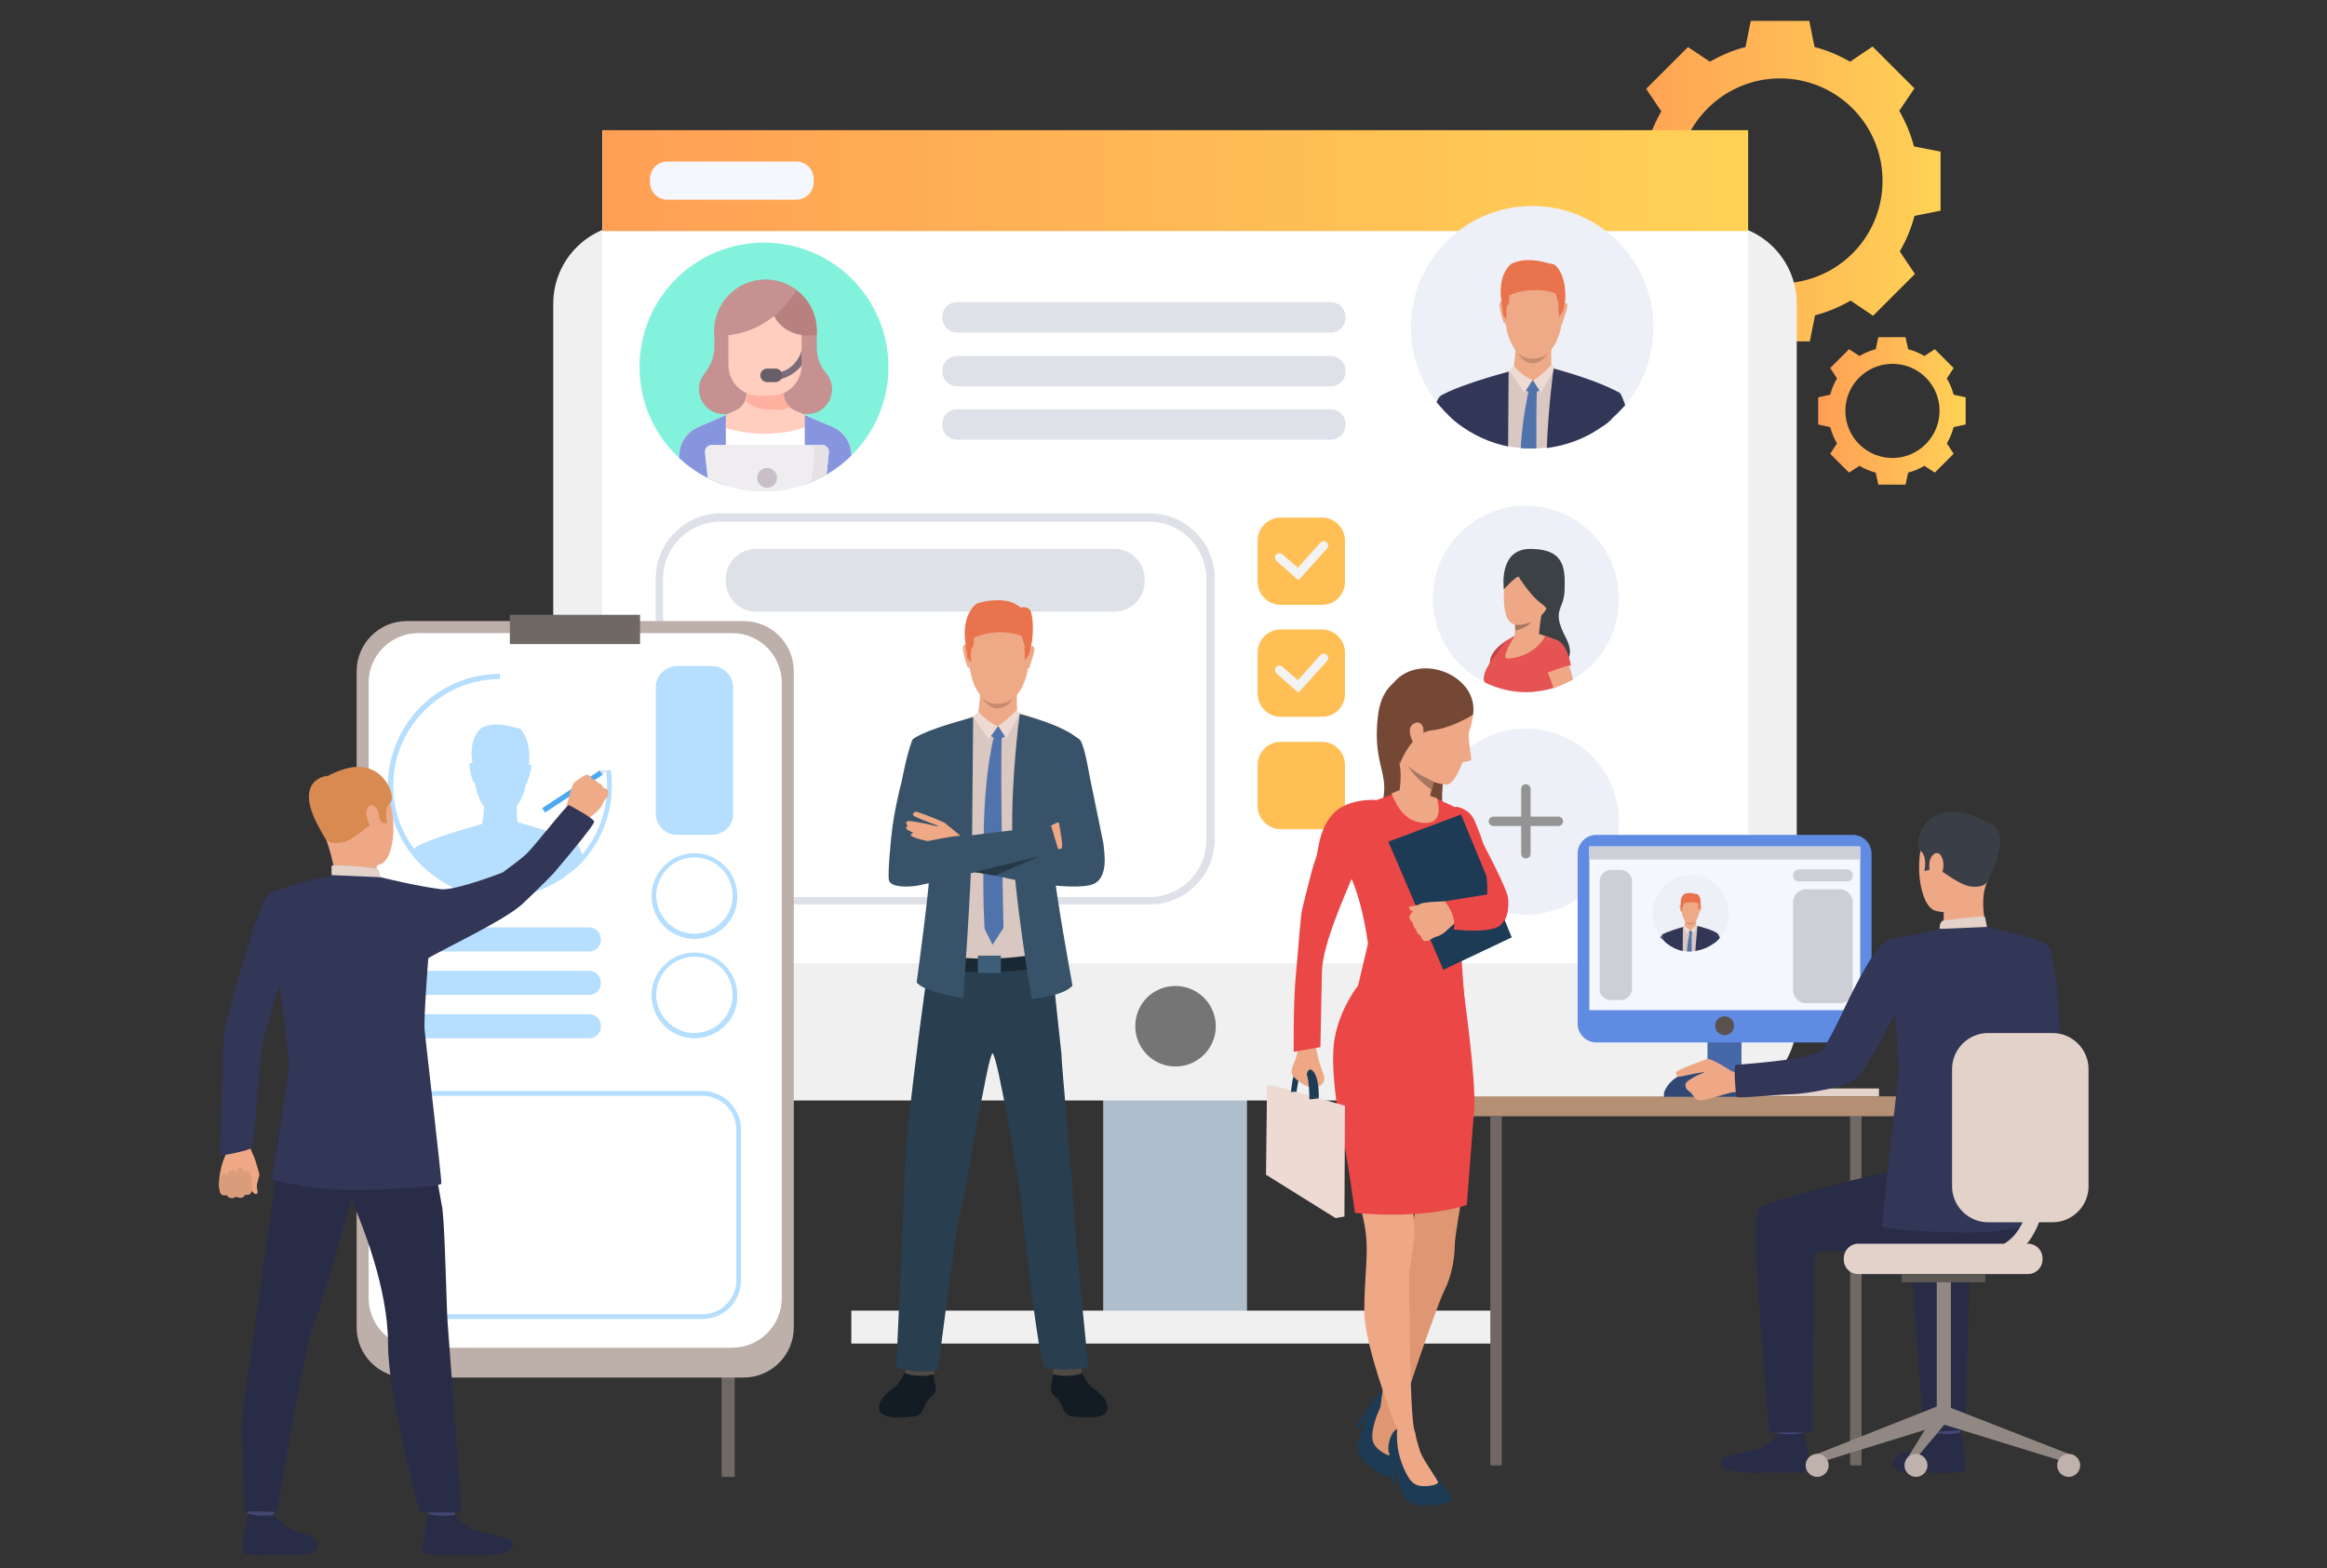 <svg xmlns="http://www.w3.org/2000/svg" xmlns:xlink="http://www.w3.org/1999/xlink" width="445" height="300" xmlns:v="https://vecta.io/nano"><rect width="100%" height="100%" fill="#333333" stroke="none"/><style><![CDATA[.AS{fill:#eea886}.AT{fill:#323657}.AU{fill:#eea987}.AV{fill:#5073ab}.AW{fill:#1d3b54}.AX{fill:#e2d2ca}.AY{fill:#eef0f7}.AZ{fill:#e8734d}.Aa{fill:#eddad3}.Ab{fill:#706865}.Ac{fill:#424773}.Ad{fill:#292c47}.Ae{fill:#d9c7c1}.Af{fill:#c78d71}.Ag{fill:#ffbf55}.Ah{fill:#b5deff}.Ai{fill:#eb4747}]]></style><linearGradient id="A" gradientUnits="userSpaceOnUse" x1="309.862" y1="34.568" x2="370.998" y2="34.568"><stop offset="0" stop-color="#ff9f55"/><stop offset="1" stop-color="#ffd255"/></linearGradient><path d="M366 28c-.6-2.4-1.6-4.7-2.8-6.8l2.9-4.3-8-8-4.3 2.9c-2.1-1.2-4.4-2.2-6.8-2.8l-1-5h-11.2l-1 5c-2.4.6-4.7 1.6-6.8 2.8L322.8 9l-8 8 2.9 4.3c-1.2 2.1-2.2 4.4-2.8 6.8l-5 1v11.2l5 1c.6 2.4 1.6 4.7 2.8 6.8l-2.9 4.3 8 8 4.3-2.9c2.1 1.2 4.4 2.2 6.8 2.8l1 5h11.2l1-5c2.4-.6 4.7-1.6 6.8-2.8l4.3 2.9 8-8-2.9-4.3c1.2-2.1 2.2-4.4 2.8-6.8l5-1V29l-5.1-1zm-25.6 26.2c-10.8 0-19.6-8.8-19.6-19.6S329.6 15 340.4 15A19.57 19.57 0 0 1 360 34.6a19.57 19.57 0 0 1-19.6 19.6z" fill="url(#A)"/><linearGradient id="B" gradientUnits="userSpaceOnUse" x1="347.873" y1="78.581" x2="375.901" y2="78.581"><stop offset="0" stop-color="#ff9f55"/><stop offset="1" stop-color="#ffd255"/></linearGradient><path d="M373.6 75.5c-.3-1.1-.7-2.1-1.3-3.1l1.3-2-3.6-3.6-2 1.3c-1-.6-2-1-3.1-1.3l-.5-2.3h-5.2l-.5 2.3c-1.1.3-2.1.7-3.1 1.3l-2-1.3-3.6 3.6 1.3 2c-.6 1-1 2-1.3 3.1l-2.3.5v5.2l2.3.5c.3 1.1.7 2.1 1.3 3.1l-1.3 2 3.6 3.6 2-1.3c1 .6 2 1 3.1 1.3l.5 2.3h5.2l.5-2.3c1.1-.3 2.1-.7 3.1-1.3l2 1.3 3.6-3.6-1.3-2c.6-1 1-2 1.3-3.1l2.3-.5V76l-2.3-.5zm-11.7 12.1a8.96 8.96 0 1 1 0-18 8.96 8.96 0 0 1 9 9c0 4.9-4 9-9 9z" fill="url(#B)"/><path d="M238.467 253.877h-27.5v-83.6h27.5z" fill="#aebecc"/><path d="M121.1 210.5h207.2c8.4 0 15.3-6.8 15.3-15.3V58.1c0-8.4-6.8-15.3-15.3-15.3H121.1c-8.4 0-15.3 6.8-15.3 15.3v137.2c.1 8.4 6.9 15.2 15.3 15.2z" fill="#f0f0f0"/><path d="M334.266 184.276h-219.1v-159.3h219.1z" fill="#fff"/><linearGradient id="C" gradientUnits="userSpaceOnUse" x1="115.176" y1="34.568" x2="334.29" y2="34.568"><stop offset="0" stop-color="#ff9f55"/><stop offset="1" stop-color="#ffd255"/></linearGradient><path d="M115.2 44.2h219.1V24.9H115.2z" fill="url(#C)"/><path d="M217.1 196.3c0 4.2 3.4 7.7 7.7 7.7 4.2 0 7.7-3.4 7.7-7.7 0-4.2-3.4-7.7-7.7-7.7s-7.7 3.4-7.7 7.7z" fill="#757575"/><g fill="#dfe1e8"><use xlink:href="#E"/><use xlink:href="#E" y="10.3"/><path d="M183 84.1h71.5c1.5 0 2.8-1.2 2.8-2.8v-.2c0-1.5-1.2-2.8-2.8-2.8H183c-1.5 0-2.8 1.2-2.8 2.8v.2c0 1.6 1.3 2.8 2.8 2.8zm36.9 88.9h-82.1c-6.8 0-12.4-5.6-12.4-12.4v-50c0-6.8 5.6-12.4 12.4-12.4h82.1c6.8 0 12.4 5.6 12.4 12.4v50c0 6.8-5.6 12.4-12.4 12.4zm-82.2-73.2a10.93 10.93 0 0 0-10.9 10.9v50a10.93 10.93 0 0 0 10.9 10.9h82.1a10.93 10.93 0 0 0 10.9-10.9v-50a10.93 10.93 0 0 0-10.9-10.9h-82.1zm6.9 17.2h68.5c3.2 0 5.8-2.6 5.8-5.8v-.4c0-3.2-2.6-5.8-5.8-5.8h-68.5c-3.2 0-5.8 2.6-5.8 5.8v.4c0 3.2 2.6 5.8 5.8 5.8z"/></g><path d="M162.8 250.7h123.9v6.3H162.8z" fill="#f0f0f0"/><path d="M309.6 114.6c0 6.6-3.5 12.3-8.8 15.4-1.1.6-2.2 1.1-3.4 1.5-.1 0-.2.1-.3.1-1.7.5-3.5.8-5.3.8-2.8 0-5.5-.7-7.9-1.9-5.9-2.9-9.9-9-9.9-16 0-9.8 8-17.8 17.8-17.8 9.9.1 17.8 8.1 17.8 17.9z" class="AY"/><path d="M287.6 112.7s-1.2-7.9 5.3-7.7c6.5.1 6.4 4 6.3 7.9s-2.6 3.6.2 9-2.4 5.4-2.4 5.4l-4.1-5.6-5.3-9z" fill="#3c4145"/><path d="M292.2 105.8s-4.4.7-4.6 7 1.2 7.6 5.1 6.3 5.1-7.9 5.2-8.9c0-1.1.2-5.2-5.7-4.4z" class="AS"/><g fill="#e55353"><path d="M299.9 127.6c0 1.9-1 3.1-2.5 3.9-.1 0-.2.1-.3.1-1.7.5-3.5.8-5.3.8-2.8 0-5.5-.7-7.9-1.9-.5-1.1.2-2.6 1.8-4.9 1.1-1.6 2.2-3.2 4-4 2.7-.4 5.5-.5 7.5.7 1.6.9 2.7 2.6 2.7 5.3z"/><path d="M286.6 125.6l-2 3.2.4-1.9c0-.3.1-.6.1-.9 0-.1 0-.2.1-.3h0c.9-2 3.6-3.5 3.7-3.5l-2.3 3.4z"/></g><path d="M300.8 130c-1.1.6-2.2 1.1-3.4 1.5-.1 0-.2.1-.3.1l-.9-2.4c0-.1-.1-.2-.2-.4-.4-.9-1.2-2.9-1.2-4.4 0-1 .3-1.8 1.3-2.1.4-.1.8-.1 1.1 0 1.1.2 1.8 1.2 2.1 2.1.3.8.4 1.4.4 1.4v.2c.1.2.2.7.3 1.3.4.8.6 1.7.8 2.7zm-5.7-13.8c-.4.7-.8 5.2-.8 5.2s-5.4 2-4.9.9c.3-.5.3-1.2.3-1.8 0-.5 0-.9-.1-1.1v-.2s5.9-3.7 5.5-3z" class="AS"/><path d="M290.4 110.3s2.3 3.7 4.3 5.1c2.1 1.5 1 2.6 1 2.6s5.4-11.3.3-12.1-8.3-.8-8.4 6.8c0 0 2.3-2.5 2.8-2.4z" fill="#3c4145"/><path d="M292.8 119c-.8 1.2-3 1.6-3 1.6h0c0-.5 0-.9-.1-1.1 1.4.2 3.1-.5 3.1-.5z" fill="#a77860"/><path d="M285.1 125.7h0s-.1.2-.2 1.2l.8-1.2 1.9-2.6c.5-.5 1.2-1 1.2-1s-2.8 1.4-3.7 3.6z" fill="#bd4444"/><path d="M295.9 128.7s3.5-1.4 4.5-1.4c0 0-.7-5.6-4.1-5s-.4 6.4-.4 6.4z" fill="#e55353"/><path d="M289.7 121.6s-2.5 3.9-1.7 4.3c.9.3 5.5-.5 7.5-4.2 0 0-2.9-1.5-5.8-.1z" class="AS"/><path d="M316.2 62.6c0 12.8-10.3 23.2-23.2 23.2-12.8 0-23.2-10.4-23.2-23.2s10.4-23.2 23.2-23.2 23.2 10.4 23.2 23.2z" class="AY"/><path d="M308.1 75.4l-1.7 6.1c-3.1 2.2-6.7 3.6-10.6 4.1-.7.1-1.4.1-2.1.2h-.8c-.8 0-1.5 0-2.2-.1-.8-.1-1.6-.2-2.4-.4-3.5-.7-6.7-2.2-9.5-4.3l-1-6.4 10.6-3.6h.1c.1 0 .1-.1.2-.1.2-.1.4-.1.6-.2s.4-.1.5-.2c.7-.2 1.2-.4 1.4-.5h.1l4.6.3.8.1h.3c.3.1 1.1.3 2.2.6 2.9.9 7.3 2.5 8.9 4.4z" class="Ae"/><g class="AU"><path d="M294.2 51.1s5.5.9 4.6 9.6c-.9 8.6-5.8 7.9-6.1 7.9s-4.9.1-5.1-10.5c-.1 0-.1-7.8 6.6-7z"/><path d="M296.7 66s-.2 3.6.1 4.3c.3.8-4.4 3.2-7.4.4 0 0 .6-3.9.4-5.3-.2-1.2 6.9.6 6.9.6zm2.2-7.8s.6-.6.8 0c.2.7-1 3.6-.9 3.7 0 0-.1.3-.3.1 0-.1.4-3.8.4-3.8zm-11.3-.2s-.6-.7-.8 0c-.2.6.6 3.6.8 3.7 0 0 .2.3.3.2.1-.2-.3-3.9-.3-3.9z"/></g><path d="M299.3 57.5l-.4 2.1-.8 1-.1-2.7c0-.1-.1-.4-.2-.6l-.3-1.1c-.1-.3-4.7-1.6-8.9.3v.8c0 .5-.1 1-.3 1.1-.4.1-.2 2.7-.2 2.7l-.6-.7-.4-2.9c0-.4-.1-.7-.1-1.1-.1-1.6.1-4.4 2.1-6 1.4-.6 3.5-1.1 7.2 0 0 0 .8.1 1.1.3 2.4 2.3 1.9 6.8 1.9 6.8z" class="AZ"/><path d="M290.2 67.4s.9 1.2 2.9 1.2 2.9-1.1 2.9-1.1-1 2-2.9 2c-2-.1-2.9-2.1-2.9-2.1z" class="Af"/><path d="M288.8 70.9s1.5 2.6 4.3 2.8c1.8.2 3.3-2.1 4-3.2.1 0-3.9-1.7-8.3.4z" class="AU"/><path d="M296.7 69.7s-1.1 1.5-3.5 3.1l1.5 2.3 2.6-4.6-.6-.8zm-7.2.3s1.4 1.8 3.6 2.7l-1.6 2.4-2.9-4.2.9-.9z" class="Aa"/><path d="M293.1 72.7l1.3 2s-1.3.8-2.6 0l1.3-2z" class="AV"/><path d="M309.6 75.1l-1.4 5.1c-.3.2-.5.5-.8.7s-.6.5-1 .7c-3.1 2.2-6.7 3.6-10.6 4.1.3-8 1.3-15.2 1.3-15.2.8.2 1.5.4 2.1.6 5.9 1.7 8.9 3.2 9.9 3.7.4.2.5.3.5.3zm-21.2 10.3c-3.5-.7-6.7-2.2-9.5-4.3-.8-.6-1.6-1.3-2.3-2.1l-.4-.4-.7-2.9s2.9-1.9 13-4.6l-.1 14.3z" class="AT"/><path d="M293.9 74.9c-.1 2.1-.1 6.2-.1 10.9h-.8c-.8 0-1.5 0-2.2-.1.4-5.8 1.2-9.4 1.5-10.8.1-.5.2-.7.2-.7l1.4.2v.5z" class="AV"/><path d="M310.8 77.5c-.8.9-1.7 1.8-2.6 2.6-.3.2-.5.5-.8.7l2.2-5.8c.6.5 1 2.1 1.2 2.5zM276.6 79l-.4-.4c-.5-.5-1-1.1-1.5-1.7.3-.6.5-1 .8-1.2h0l1.1 3.3z" class="AT"/><path d="M152.3 38.2h-24.7a3.33 3.33 0 0 1-3.3-3.3v-.7a3.33 3.33 0 0 1 3.3-3.3h24.7a3.33 3.33 0 0 1 3.3 3.3v.7a3.33 3.33 0 0 1-3.3 3.3z" fill="#f5f7ff"/><circle transform="matrix(1 -.013 .013 1 -2.042 3.852)" cx="291.8" cy="157.1" r="17.8" class="AY"/><g fill="#949494"><path d="M291.8 164.2c-.5 0-.9-.4-.9-.9v-12.4c0-.5.4-.9.9-.9s.9.4.9.9v12.4c0 .5-.4.9-.9.9z"/><path d="M298 158h-12.4c-.5 0-.9-.4-.9-.9s.4-.9.9-.9H298c.5 0 .9.4.9.9s-.4.9-.9.9z"/></g><use xlink:href="#F" class="Ag"/><use xlink:href="#G" fill="#f3f3f3"/><path d="M252.8 137.1h-7.9c-2.4 0-4.4-2-4.4-4.4v-7.9c0-2.4 2-4.4 4.4-4.4h7.9c2.4 0 4.4 2 4.4 4.4v7.9c0 2.5-1.9 4.4-4.4 4.4z" class="Ag"/><use xlink:href="#G" y="21.5" fill="#f3f3f3"/><use xlink:href="#F" y="42.9" class="Ag"/><path d="M173.2 262.2s-.9 1.9-1.6 2.7-3.5 2.1-3.5 4.4c0 2.4 4.6 1.8 6.4 1.7s2-1.4 2.7-2.8c.8-1.4 1.5-1.1 1.7-2.3.1-1.1-.6-3.6-.6-3.6l-5.1-.1z" fill="#131c24"/><path d="M173.2 261.5l-.1 1.2s2.9 1 5.6.1l-.2-1.6-5.3.3z" fill="#4f4946"/><path d="M206.7 262.2s.9 1.9 1.6 2.7 3.5 2.1 3.5 4.4c0 2.4-4.6 1.8-6.4 1.7s-2-1.4-2.7-2.8c-.8-1.4-1.5-1.1-1.7-2.3-.1-1.1.6-3.6.6-3.6l5.1-.1z" fill="#131c24"/><path d="M206.8 261.5l.1 1.2s-2.9 1-5.6.1l.2-1.6 5.3.3z" fill="#4f4946"/><path d="M205.3 230.7c0 3 2.8 30.5 2.8 30.5-.3 1-7.2.9-8.3.4s-4.2-27.7-4.4-30.8c-.2-3-4.7-29.4-5.6-29.3s-5.4 28.4-6.2 30.7-4.2 29.7-4.2 29.7c-2.4 1.3-8-.3-8-.3l1.3-28.9c.2-1.3 0-4.6.5-12.1.5-6.7 2.3-21.3 3.4-29.2 0-.3.1-.6.1-.8.2-1.5.4-2.7.5-3.2 0-.2.1-.4.1-.4.3-.1.6-.2.9-.4 7.9-2.6 22.9-2.5 22.9-2.5l.2 2.8c0 .2.1.4.1.7.1.7.2 1.7.4 2.9v.1l1.2 11.2c-.1 1 2.3 25.9 2.3 28.9z" fill="#293e4f"/><path d="M206.4 141.7l-3.9 13.9c-.1.5-.3 1-.5 1.6h0c-.6 2.5-1.4 6.2-1.7 10.4-.2 2.9.4 14.3.4 14.3s-5.9 2.2-14.6 1.6c0 0-9.4-.2-8.7-6 2-15.3 0-21.6-.2-23.1l-2-13.3 13.8-5.2 5.9.4c0 .2 8.9 2.4 11.5 5.4z" class="Ae"/><g class="AU"><path d="M192 116.5s5.7 1 4.8 9.9c-1 9-6 8.2-6.4 8.2-.3 0-5.1.1-5.3-10.9 0 0-.1-8.1 6.9-7.2z"/><path d="M194.5 132s-.2 3.7.2 4.5c.3.8-4.6 3.3-7.7.4 0 0 .6-4 .4-5.5-.2-1.4 7.1.6 7.1.6zm2.4-8.1s.6-.7.9 0c.2.7-1 3.7-.9 3.8 0 0-.1.3-.3.1-.2-.1.3-3.9.3-3.9zm-11.8-.3s-.6-.7-.9 0 .7 3.7.8 3.9c0 0 .2.3.4.2.1-.2-.3-4.1-.3-4.1z"/></g><path d="M197.2 123.1l-.4 2.1-.8 1.1-.1-2.8c0-.1-.1-.4-.2-.7-.1-.5-.2-1-.3-1.1-.1-.3-4.9-1.7-9.2.3v.8c0 .5-.1 1-.3 1.1-.4.1-.2 2.8-.2 2.8l-.7-.8-.4-3c0-.4-.1-.8-.1-1.1-.1-1.6.1-4.5 2.2-6.3 1.4-.6 5.3-1.2 7.4 0 0 0 1.2.7 1.4 1 2.5 2.6 1.7 6.6 1.7 6.6z" class="AZ"/><path d="M187.8 133.4s.9 1.3 3 1.2c2.1 0 3-1.2 3-1.2s-1 2.1-3.1 2.1c-1.9 0-2.9-2.1-2.9-2.1z" class="Af"/><path d="M186.4 137s1.5 2.7 4.4 2.9c1.8.2 3.4-2.2 4.2-3.3 0 0-4.1-1.8-8.6.4z" class="AU"/><g class="Aa"><path d="M194.5 135.7s-1.2 1.5-3.7 3.2l1.6 2.4 2.6-4.7-.5-.9z"/><path d="M187.1 136.1s1.5 1.9 3.7 2.8l-1.7 2.5-3-4.2 1-1.1z"/></g><path d="M190.9 138.9l1.3 2s-1.4.8-2.7-.1l1.4-1.9z" class="AV"/><path d="M177.2 184.7s7.2 2.7 23.4.2l-.2-2.9s-9.4 2.8-22.9.4l-.3 2.3z" fill="#1a2833"/><path d="M195 136.6s-1.7 12.6-1.4 23.4c.2 10.8 3.7 31.1 3.7 31.1s6.3-.6 7.8-2.6c0 0-3.6-19.5-3.5-22.4s4.6-24.7 4.6-24.7-1.7-2.3-11.2-4.8zm-8.9.6l-.2 22.7c-.2 10.8-1.7 31-1.7 31s-7.4-1-8.9-3c0 0 2.6-19 2.5-21.9s-3.3-24.5-3.3-24.5 1-1.5 11.6-4.3z" fill="#385369"/><path d="M187 182.8h4.4v3.3H187z" fill="#3e5e78"/><path d="M190.2 140.4s-2 6.7-2.1 20.1c-.2 13.4.2 17.2.2 17.2l1.5 3 2.1-3.2s-.7-30.8-.3-36.9l-1.4-.2z" class="AV"/><path d="M198.5 159.2l3.3-1.7c.4-.3 5.3-1 5.9-1s.6.5.5.7c-.2.2-5 1-5.1 1.1s.4.1.4.1 5.3-.1 5.6.3c.4.4-.1.7-.3.8 0 0 .5.5-.1.8l-1.3.4s.7.4.2.7-6 2-6 2-2-4.1-3.1-4.2z" class="AS"/><g fill="#385369"><path d="M208.5 169.3c-3.8.9-12.6-.6-15.9-1.3-.7-.2-1.5-.3-2.3-.5h0c-1.4-.3-2.8-.5-4-.7h0c-1.4-.3-2.4-.4-2.4-.4l19.1-4.1c.7 0-1.7-10.8-1.7-10.8s-2.4-9-1.1-12.6c0 0 4.7 1.4 6.2 2.5.8.6 1.5 4.5 2 7.2l2.6 12.7c.1 1.4 1.3 7.1-2.5 8z"/><path d="M180.3 139s-5.7 1.9-5.9 2.7c-1.1 3.1-1.7 6.5-2 7.9-.5 1.7-1.5 6.6-1.7 8.3-.3 2.1-1 9.4-.7 10.5.4 1.4 3.7 1.3 5.5 1s27-6.4 27-6.4l-1.5-5.1-21.9 2.7c-1.4.3-1.7.4-1.7.4s4.2-17.6 2.9-22z"/></g><path d="M183.7 159.9l-2.9-2.4c-.3-.3-4.9-2.1-5.5-2.2s-.7.4-.7.6c.1.4 4.8 2 4.8 2.1.1.1-.4 0-.4 0s-5.1-1.2-5.5-.9-.1.7.1.8c0 0-.6.4-.1.8a12.01 12.01 0 0 0 1.2.6s-.8.2-.4.6 3.1 1 3.1 1 5.2-1.1 6.3-1z" class="AS"/><path d="M198.8 163.8l-8.5 3.7-4-.7 12.5-3z" fill="#263947"/><path d="M194.7 116.4s1.4-.7 2.2.2.9 6-.1 8 .1-6.9-2.1-8.2z" class="AZ"/><path d="M138 167h2.5v115.5H138z" class="Ab"/><path d="M142.2 263.5H77.8c-5.3 0-9.6-4.3-9.6-9.6V128.4c0-5.3 4.3-9.6 9.6-9.6h64.4c5.3 0 9.6 4.3 9.6 9.6v125.5c0 5.3-4.3 9.6-9.6 9.6z" fill="#bdafaa"/><path d="M140 257.8H80c-5.3 0-9.5-4.3-9.5-9.5V130.6c0-5.3 4.3-9.5 9.5-9.5h60c5.3 0 9.5 4.3 9.5 9.5v117.7c0 5.3-4.3 9.5-9.5 9.5z" fill="#fff"/><path d="M97.5 117.6h24.9v5.6H97.5z" class="Ab"/><path d="M134.3 252.3H83.7c-4.1 0-7.4-3.3-7.4-7.4v-28.8c0-4.1 3.3-7.4 7.4-7.4h50.6c4.1 0 7.4 3.3 7.4 7.4v28.8c0 4.1-3.3 7.4-7.4 7.4zm-50.6-42.7a6.49 6.49 0 0 0-6.5 6.5v28.8a6.49 6.49 0 0 0 6.5 6.5h50.6a6.49 6.49 0 0 0 6.5-6.5v-28.8a6.49 6.49 0 0 0-6.5-6.5H83.7z" class="Ah"/><path d="M88.9 182.7z" class="AT"/><g class="Ah"><use xlink:href="#H"/><use xlink:href="#H" y="19"/><path d="M95.6 171.7c-.7 0-1.4 0-2-.1l-2.2-.3a19.83 19.83 0 0 1-8.7-4c-.8-.6-1.5-1.2-2.2-1.9l-.4-.4c-.5-.5-.9-1-1.4-1.6-2.9-3.8-4.5-8.3-4.5-13.1 0-11.8 9.6-21.4 21.4-21.4v1c-11.2 0-20.4 9.2-20.4 20.4 0 4.6 1.5 8.9 4.3 12.5.4.5.8 1 1.3 1.5.1.1.2.3.4.4.6.6 1.3 1.3 2.1 1.8 2.4 1.9 5.3 3.2 8.3 3.8l2.1.3c.6.1 1.3.1 2 .1h.7c.6 0 1.2-.1 1.8-.1 3.3-.4 6.5-1.6 9.3-3.6.3-.2.6-.4.8-.6s.5-.4.7-.6c.8-.7 1.6-1.5 2.3-2.3 3.1-3.7 4.8-8.3 4.8-13.1 0-1-.1-2-.2-3l.9-.1c.2 1 .2 2.1.2 3.1a21.39 21.39 0 0 1-5 13.7 13.63 13.63 0 0 1-2.4 2.4c-.3.2-.5.4-.8.6s-.6.4-.9.7c-2.9 2-6.2 3.3-9.7 3.8-.6.1-1.3.1-1.9.1h-.7z"/><path d="M110.5 161.6c-.1-.1-.1-.2-.2-.2l-.1-.1c-4-2.2-11.2-4-11.2-4-.2-.5-.2-2.1-.2-3.1.7-.9 1.4-2.2 1.8-4.3.1.1.2-.1.2-.1-.1-.1 1-2.7.8-3.3-.1-.3-.3-.3-.5-.2 0-.2.1-.3.1-.5 0 0 .4-4-1.6-6.3-.2-.2-1-.3-1-.3-3.3-1-5.2-.6-6.5 0-1.8 1.5-2 4-1.9 5.4 0 .3.1.7.1 1v.4c-.2-.1-.4-.2-.5.2-.2.6.6 3.2.7 3.4 0 0 .2.3.3.1.4 2.3 1.1 3.7 1.8 4.6-.1 1.3-.3 2.9-.4 3.3-1.7.5-10 2.8-12.6 4.4-.2.1-.5.5-.7 1.1l1.3 1.6.4.4c.7.7 1.4 1.3 2.1 1.9 2.5 1.9 5.4 3.3 8.5 3.9.7.1 1.4.3 2.2.3.7.1 1.3.1 2 .1h.7c.6 0 1.3-.1 1.9-.1 3.5-.4 6.7-1.7 9.5-3.7l.9-.6c.2-.2.5-.4.7-.6.8-.7 1.6-1.5 2.3-2.4-.2-1.1-.5-1.8-.9-2.3z"/></g><path d="M359.325 209.702h-24.7v-1.5h24.7z" class="AX"/><path d="M353.8 213.5h2.2v66.8h-2.2z" class="Ab"/><path d="M338.431 209.897h-17.2v-2.1h17.2z" fill="#ccbdb7"/><path d="M333.031 209.691h-6.5v-19.8h6.5z" fill="#4667a8"/><path d="M368.133 213.516h-95.3v-3.8h95.3z" fill="#b59074"/><path d="M386.4 186.7s1 14.6-1.8 16.4c-1.8 1.1-8.9 4.8-8.7 5.5s4 6.2 4 6.2 13.7-9 14.1-11.9c.4-2.8-.7-21.4-2.6-22.3-1.4-.6-2.2-.1-3.9 1.2-2.4 1.9-1.1 4.9-1.1 4.9z" class="AT"/><path d="M361.5 190.9l-1.2-.4s1.5-3.5 2.2-3.4a21.51 21.51 0 0 1 1.7.3l-2.7 3.5z" fill="#ead8cf"/><path d="M361.2 191.5c.2-.1 2.6-4.7 2.6-4.7l5.2.7-2.8 5.5-5-1.5z" fill="#da9b5b"/><use xlink:href="#I" class="Ac"/><path d="M370 274.2s-1.5 1.8-2.9 2.6-3.7 1.1-4.5 1.9c-.6.6-2.2 3.1 3.7 3 6-.1 8.8.4 9.5-.6.6-1-.9-7.1-.9-7.1s-1.5.5-4.9.2z" class="Ad"/><use xlink:href="#I" x="-30" class="Ac"/><g class="Ad"><path d="M340 274.2s-1.5 1.8-2.9 2.6-6.7 1.4-7.6 2.2c-.6.6-1.6 2.9 6.8 2.7 6-.2 8.8.4 9.5-.6.6-1-.9-7.1-.9-7.1s-1.4.6-4.9.2z"/><path d="M384.7 220.1l-20.9 3.5c-3.8.6-24.7 5.8-27.3 7.4-2.1 1.3 1.1 31.5 1.8 43h8.2l.6-34.6c9.9.2 16.9-2.3 24.1-1.2s13.2 2.6 17.7-3.5c.1 0 .2-13.3-4.2-14.6z"/><path d="M367.9 274l8-.5.8-34.1c4.2.1 5.7-.2 9.1-.6l6.5-15c-5.7 1.1-23.8 5.7-26.2 7.2-2.1 1.2 1.1 31.5 1.8 43z"/></g><g class="AS"><path d="M376.9 156.2s-6.2-1.7-8.6 3.1-1.3 14 1.8 14.9 7.7-.1 9-3.1 2.3-7.3 2-10.1c-.3-2.7-2.6-4.1-4.2-4.8z"/><path d="M371.7 173.3s.1 3.7-.3 4.5 8.7.6 8.7.6-1.4-4.4-.6-8.2-7.8 3.1-7.8 3.1z"/></g><path d="M379.9 168.8s-.5 1-2.8.8c-2.4-.2-5.5-3-6.5-3.3s-1.1-.8-1.1-.8l-.5.9-1 .2s.7-2.8-.8-3.9c-1.5-1 .7-9.1 8.4-7.1 0 0 5.9 1.1 5.9 4.3.1 3.3-.4 7.1-1.6 8.9z" fill="#3a3f47"/><path d="M370.9 177.7s0-1.5.7-1.6 7.2-1 8-.7l.4 2c-.1-.1-1.7.9-9.1.3z" class="AX"/><path d="M369 164.8c.2-1.2 1.6-2.6 2.4-.7s-.5 4.7-1.4 4.6c-.9-.2-1.2-2.2-1-3.9z" class="AS"/><path d="M343.8 195.4c-.1 0-.1 0 0 0z" class="AT"/><path d="M378.7 157.1s7.6-.4 1.3 11.5l-1.3-11.5z" fill="#3a3f47"/><g fill="#918783"><path d="M395.6 278.1l-.5 1.6-24-7.4 1.2-3.3z"/><path d="M373.076 271.129h-2.7v-26h2.7z"/></g><path d="M379.675 245.278h-16v-1.5h16z" fill="#5e5854"/><g fill="#918783"><path d="M347.5 278.1l.6 1.6 23.9-7.4-1-3.5z"/><path d="M364.4 279.5v1.9l7.6-9.1-1-3.5z"/></g><g fill="#bfb2ac"><use xlink:href="#J"/><path d="M364.2,280.3c0,1.2,1,2.2,2.2,2.2s2.2-1,2.2-2.2s-1-2.2-2.2-2.2S364.2,279.1,364.2,280.3z"/><use xlink:href="#J" x="48.1"/></g><path d="M355.4 243.7h32.4c1.6 0 2.8-1.3 2.8-2.8v-.2c0-1.6-1.3-2.8-2.8-2.8h-32.4c-1.6 0-2.8 1.3-2.8 2.8v.2a2.73 2.73 0 0 0 2.8 2.8z" class="AX"/><path d="M287.198 280.306h-2.2v-66.8h2.2z" class="Ab"/><path d="M305.3 199.4h49c2 0 3.6-1.6 3.6-3.6v-32.5c0-2-1.6-3.6-3.6-3.6h-49c-2 0-3.6 1.6-3.6 3.6v32.5c0 2 1.6 3.6 3.6 3.6z" fill="#5f8be3"/><path d="M355.731 193.225h-51.8v-31.3h51.8z" fill="#f5f7ff"/><path d="M355.731 164.408h-51.8v-2.5h51.8zM308.1 191.3h1.8a2.22 2.22 0 0 0 2.2-2.2v-20.5a2.22 2.22 0 0 0-2.2-2.2h-1.8a2.22 2.22 0 0 0-2.2 2.2v20.5c-.1 1.2.9 2.2 2.2 2.2zm35.9-22.7h9.2a1.11 1.11 0 0 0 1.1-1.1v-.1a1.11 1.11 0 0 0-1.1-1.1H344a1.11 1.11 0 0 0-1.1 1.1v.1a1.11 1.11 0 0 0 1.1 1.1zm1.4 23.3h6.4c1.4 0 2.5-1.1 2.5-2.5v-16.8c0-1.4-1.1-2.5-2.5-2.5h-6.4c-1.4 0-2.5 1.1-2.5 2.5v16.8c0 1.4 1.1 2.5 2.5 2.5z" fill="#cecfd6"/><path d="M328 196.2a1.79 1.79 0 1 0 3.6 0 1.79 1.79 0 1 0-3.6 0z" fill="#59524f"/><path d="M318.2 209.8v-.7s1-4.4 8-4.4 6.9 5.1 6.9 5.1h-14.9z" fill="#314875"/><path d="M333.1 205.3s-1.5-.1-2.1-.5c-.6-.3-3.9-2.6-4.7-2.2s-6 2-5.8 2.7c.2.8.7.7 1 .6.4-.1 4.2-.9 4.5-.8 0 0-3.7 1.4-3.7 2.4s.8 1.2 1.1 1.6c.4.4.8 1.3 1.7 1.4 1 .1 5.6-1.6 6.6-1.6 1-.1 2.8.1 2.9-.1.2-.2-1.5-3.5-1.5-3.5z" class="AS"/><path d="M360.9 179.8c4.9-.9 10-2.1 10-2.1l9.1-.4s8.3 1.8 11.6 3.3c.3.1.3 7.4 1.2 9.3l-2.7 5.7s-1.6 11.3-1.9 16.4c-.1 2.3.4 22.4.4 22.4s-.8.4-7 1.1-21.6-.2-21.7-1c-.1-.7 3-27.2 3.1-28.6.2-2.1-.6-11.8-.6-11.8-1.2 1.6-4.1 8.6-7.2 12-1.8 2-10.8 3.2-12.5 3.2-3.7.1-10.4.9-10.6.5-.2-.2-.6-6-.2-6.1s12.9-.8 16.1-2.5c1.2-.6 4.7-8.3 4.7-8.3s5.5-11.9 8.2-13.1z" class="AT"/><g class="AX"><path d="M380.2 233.8h12.3c3.8 0 6.9-3.1 6.9-6.9v-22.4c0-3.8-3.1-6.9-6.9-6.9h-12.3c-3.8 0-6.9 3.1-6.9 6.9v22.4c0 3.8 3.1 6.9 6.9 6.9z"/><path d="M377.9 242.3c3.9 0 7-1.3 9.3-3.9 5.2-5.8 4.3-16 4.3-16.4-.1-.8-.8-1.4-1.6-1.3s-1.4.8-1.3 1.6c0 .1.8 9.3-3.5 14.1-1.8 1.9-4.1 2.9-7.1 2.9a1.54 1.54 0 0 0-1.5 1.5c-.1.8.6 1.5 1.4 1.5z"/></g><path d="M330.6 174.7c0 4-3.3 7.3-7.3 7.3s-7.3-3.3-7.3-7.3 3.3-7.3 7.3-7.3 7.3 3.3 7.3 7.3z" class="AY"/><path d="M328 178.7l-.5 1.9c-1 .7-2.1 1.1-3.3 1.3-.2 0-.4 0-.7.1h-.9c-.3 0-.5-.1-.8-.1-1.1-.2-2.1-.7-3-1.4l-.3-2c.5-.2 2.3-.8 3.3-1.1h.1c.1 0 .1 0 .2-.1.1 0 .1 0 .2-.1.2-.1.4-.1.4-.1h0l1.5.1h.3c.1 0 .3.1.7.2.9.2 2.3.7 2.8 1.3z" class="Ae"/><g class="AU"><path d="M323.6 171.1s1.7.3 1.4 3-1.8 2.5-1.9 2.5-1.5 0-1.6-3.3c0 0 0-2.5 2.1-2.2z"/><path d="M324.4 175.8s-.1 1.1 0 1.4c.1.2-1.4 1-2.3.1 0 0 .2-1.2.1-1.7 0-.4 2.2.2 2.2.2zm.7-2.5s.2-.2.3 0-.3 1.1-.3 1.2c0 0 0 .1-.1 0l.1-1.2zm-3.6-.1s-.2-.2-.3 0 .2 1.1.2 1.2l.1.1c.2-.1 0-1.3 0-1.3z"/></g><path d="M325.2 173.1c-.1.4-.1.7-.1.7l-.3.3v-1c0-.1-.1-.3-.1-.3 0-.1-1.5-.5-2.8.1v.2c0 .1 0 .3-.1.3s-.1.9-.1.9l-.2-.2s-.1-.4-.1-.9v-.3c0-.5 0-1.4.7-1.9.4-.2 1.1-.3 2.3 0 0 0 .3 0 .3.1.7.6.5 2 .5 2z" class="AZ"/><path d="M322.4 176.2a1.16 1.16 0 0 0 .9.4c.6 0 .9-.4.9-.4s-.3.6-.9.6c-.6.1-.9-.6-.9-.6z" class="Af"/><path d="M321.9 177.3s.5.8 1.4.9c.6 0 1-.7 1.3-1 0 0-1.3-.5-2.7.1z" class="AU"/><path d="M324.4 176.9s-.4.5-1.1 1l.5.7.8-1.4-.2-.3zm-2.3.1s.5.6 1.1.9l-.5.7-.9-1.3.3-.3z" class="Aa"/><path d="M323.3 177.9l.4.6s-.4.2-.8 0l.4-.6z" class="AV"/><path d="M328.5 178.6c-.1.2-.2.8-.4 1.6-.1.1-.2.1-.3.2s-.2.2-.3.2c-1 .7-2.1 1.1-3.3 1.3l.4-4.8c.2.1.5.1.7.2 1.9.5 2.8 1 3.1 1.2 0 .1.1.1.1.1zm-6.7 3.3c-1.1-.2-2.1-.7-3-1.4-.3-.2-.5-.4-.7-.7l-.1-.1-.2-.9s.9-.6 4.1-1.5c-.1.1-.1 2.2-.1 4.6z" class="AT"/><path d="M323.5 178.6v3.4h-.9c.1-1.8.4-3 .5-3.4 0-.1.1-.2.1-.2l.4.1c-.1 0-.1 0-.1.1z" class="AV"/><path d="M328.9 179.4c-.3.3-.5.6-.8.8-.1.1-.2.1-.3.2l.7-1.8c.2.2.3.6.4.8zm-10.8.5l-.1-.1c-.2-.2-.3-.4-.5-.5.1-.2.2-.3.2-.4h0l.4 1z" class="AT"/><path d="M268.9 267.8s-1-1.6-2.3-2.2-4 1.5-4.2 2.7l-3.1 4.5.6.4 1.7-2.4c-1.1 2.7-2.7 6-1.6 7.6 1.5 2.2 5 4.4 5.9 4s.7-6.8.7-6.8c-1.1-5.6 2.3-7.8 2.3-7.8z" class="AW"/><g fill="#de9673"><path d="M268.9 267.8s-1.1 2.2-1.7 3.9-.7 6.4-1.1 6.7-3.3-1.1-3.6-2.9c-.4-1.8.8-5.2 1.9-7.1s2.3-2.8 2.3-2.8 1.9.4 2.2 2.2z"/><path d="M280 226.7s-1.8 9.4-1.8 11.6-.6 5.9-2 8.6-7.7 21.3-8.3 23.5l-1 4.2s-3.1-1.4-3.1-3.5c0-2 2.7-18.9 3.2-22.3.5-3.3 4.4-20.4 4.4-20.4l8.6-1.7z"/></g><path d="M270 226.1l.5 9.9c-.1 2-1 6.7-1 7.9s0 26.6 1 29.7-2.9 1-2.9 1-6.7-16.7-6.7-23.7.8-10.4.3-14.9c-.5-4.4-2.6-10.3-2.6-10.3l11.4.4z" class="AS"/><path d="M259.8 188.4s-3.6 4.4-4.6 10.4c-1 5.9 1.1 17.1 1.9 20.3.6 2.8 1.9 11.9 2 12.9 0 0 12.2 1.4 21.4-1.5l1.4-18.1c.5-5.4-2.1-23.5-2.1-23.5l-20-.5z" class="Ai"/><path d="M273.7 281.3c-4.4-3.8-3.2-7.7-3.2-7.7s-1.7-.6-3.2-.3c-1.4.4-2.2 3.7-1.6 4.8l.4 5.6.7-.1-.2-3c.8 2.9 1.6 6.5 3.6 7 2.6.8 6.7.3 7.2-.6.6-.8-3.7-5.7-3.7-5.7z" class="AW"/><path d="M276.3 146.9s-1.1 6.4-.1 8.6c.9 2.2-5-2.5-5-2.5s2.4-7.1 5.1-6.1zm-2.2-17.8s-9.5-2.2-10.6 7.9c-1.2 10.1 3.1 11.4.2 18.2s7-2.2 7-2.2l3.4-23.9z" fill="#754836"/><path d="M273.3 128.9c2.4 0 7.8 1.3 8.4 7.8 0 0-.2 1.7-.7 3.1-.5 1.3.6 5.4.3 5.6s-1.6.4-1.6.4-1.5 4.3-3.1 4.3c-1.5-.1-7.3-1.4-9.9-7s-3.2-14 6.6-14.2z" class="AS"/><path d="M246.9 208.9s.2-3.9 1.3-4.5c1-.6.4.6.4.6l-.7 4c0 0-1-.1-1-.1z" class="AW"/><path d="M251.6 200.1s.3 1.7.8 3.4 1 2.2.8 3.2c-.2.7-1 1.3-1.2 1-.2-.2-.3-3.1-1.5-3-1.2 0 .3 3.5-.3 3.2-.7-.3-3.4-1.7-3.2-3.1s1.2-2.5 1.2-4.6c-.1-1.9.5-2.7.5-2.7l2.9 2.6z" class="AS"/><path d="M250.7 204.6s1.6.4 1.5 5.7l-1.8-.3s0-2.9-.5-4.5c0 0 .1-1 .8-.9z" class="AW"/><g class="Aa"><path d="M257.2 211.5l-13.8-3.9.1 16.9 13.6 8.2z"/><path d="M257.1 232.7l-1.7.3-13.3-8.3.2-17 1.1-.1z"/></g><g class="Ai"><path d="M274.6 152.7l4.3 2c.7.5 2 5.8 2.3 6.2.3.5 3.5 4.4 3.1 7.6-.3 2.5-1.8 3.8-2.7 4.8s-1.8 6.3-2.1 7.1.6 11.1.6 11.1-10.8 4.2-20.4-2.9l1.9-8.1s-1.2-10-4.6-15.2c-3.3-5.2.6-10.7 3.1-11.3 2.6-.7 7.5-2.5 7.5-2.5l7 1.2z"/><path d="M262.9 153s-5.4-.3-8.1 2.8-2.6 6.9-3.2 8.5c-.7 1.6-2.3 8.6-2.6 9.7s-.7 7.5-1.2 12.6-.4 14.6-.4 14.6l5.1-.9.3-14.4c.1-5.3 4.4-14.6 6-18.6 1.8-4.1 8.2-11.8 4.1-14.3zm15.5 1.3s2.4.2 3.5 2.5c1.1 2.4 1.6 4.3 1.9 4.9s4.4 8.3 4.6 10.1c.2 1.7-.1 4.9-2.3 5.7s-9.9.9-9.9.9 2-4 .1-6.1l7-1.2c1.4 0-6.7-15-4.9-16.8z"/></g><path d="M265.5 161l10.5 24.5 13.1-6.2-9.7-23.5z" class="AW"/><g class="AS"><path d="M271.5 173s-1.4.4-1.9.4c-.4.1.1.9.7.9.6.1 1.2-1.3 1.2-1.3z"/><path d="M272.5 180s.7 0 .9-.2l.9-.5c.1-.1.2-.1.3-.1.3-.1 1-.3 1.6-.8s2.6-2.4 2.6-2.4l-1.3-2-1-1.6s-4.3.1-4.9.5c-.1 0-.1.1-.2.1-.5.4-.7.9-1 1.1-.1.1-.9 1-.9 1.3.1.5.3.8.6 1 0 0 .2 1 .7 1.4 0 0 .1.9.9 1.2 0 0 .2.9.8 1z"/></g><path d="M276.3 172.4l8.1-1.3s.1-2.2-.2-4.1-1.9-4.4-1.9-4.4l3.3 3s2.7 5.1 2.7 6.3c.1 1.2.4 3.1-1.2 4.9-1.6 1.9-9.1 1-9.1 1s.7-2.4-1.7-5.4z" class="Ai"/><path d="M274.3 149s-.2.6-.4 1.5l-.4 1.6c-.3 1.6-.5 3.5-.2 4.7 0 0-3.4 1.1-6-3.8 0 0 1.3-5.1-.1-8.3-1.3-3.2 7.1 4.3 7.1 4.3z" class="AS"/><path d="M281.7 136.7s-4 2.6-7.9 3-6.1 6.4-6.1 6.4-6.2-9.6-1.2-15.5c5-6 16.3-1.4 15.2 6.1z" fill="#754836"/><path d="M272.2 139.5c0-.8-.8-1.9-2.1-.9s.3 4.6 1.3 4.3c1.1-.4.8-2.7.8-3.4zm2.6 13.2s1.6 4.8-2.2 4.7c-3.8 0-5.4-3-6.5-5.6 0 0 1.7-.8 2.6-1 .8 0 6.1 1.9 6.1 1.9z" class="AS"/><path d="M252.2 210.1l-1.8.2v-.8zm-4.3-1.3l-1 .1v-.4l1 .3z" class="AW"/><path d="M270.5 273.6s.5 2.4 1.1 4.1 3.5 5.5 3.4 5.9c-.1.5-3.3 1.2-4.7.1s-2.7-4.6-3-6.8-.1-3.6-.1-3.6 2-.9 3.3.3z" class="AS"/><path d="M274.2 149.5l-.4 1.6c-3.1-2.1-4.6-4.6-4.6-4.6 1.7 1.6 5 3 5 3z" fill="#a77860"/><path d="M100.7 186.1z" class="AT"/><g class="Ah"><use xlink:href="#K"/><use xlink:href="#K" y="8.3"/><use xlink:href="#K" y="16.6"/><path d="M136.1 159.7h-6.6c-2.3 0-4.1-1.9-4.1-4.1v-24.1c0-2.3 1.9-4.1 4.1-4.1h6.6c2.3 0 4.1 1.9 4.1 4.1v24.1c.1 2.2-1.8 4.1-4.1 4.1z"/></g><path d="M47.2 217.6s.6.9.6 1.7c.1.6.6 1.5.8 2s.9 2.8 1 3.4c0 .2-.5 1.8-.5 2.2s.4 1.4-.1 1.5c-.4.1-.9-.7-.9-.7s0 .4-.3.6c-.7.3-1.1 0-1.1 0s-.3.5-.6.6c-.7.1-1.1-.1-1.1-.1s-.3.3-.8.3c-.6 0-.9-.6-.9-.6s-.8.2-1.1-.2c-.2-.4-.2-.8-.3-1.1s0-3.5 1-5.7c1.1-2.3-.3-4.5-.3-4.5l4.6.6z" class="AS"/><path d="M48.2 227.5s.1-2.8-.7-3.4c-.7-.6-.8.4-.8.4s.1-1-.7-1.1-.8 1.1-.8 1.1-.1-.8-1-.6-.6 1.1-.6 1.1-.8-1-1.3 0c-.9 1.6 0 3.4 0 3.4s.3.4 1.1.2c0 0 .5 1.1 1.8.3 0 0 1.2.7 1.7-.4-.2-.1 1.1.6 1.3-1z" fill="#db9c7c"/><path d="M56.7 177.1l-6.4 22c-.5 1.9-1.7 19.6-2 20.3-.2.7-6.3 1.7-6.3 1.7l.8-23.4c.1-1.2 6.7-26 8.7-26.9 1.5-.7 2.2-.1 4.1 1.2 2.5 2 1.1 5.1 1.1 5.1z" class="AT"/><path d="M103.682 154.579l11.047-7.226.547.837-11.047 7.226z" fill="#4da8f2"/><path d="M116.4 151.6s-.1.6-.3.9c0 0-.4.4-.6.8-.1.1-.1.2-.2.3-.1.3-.4.9-.9 1.4s-2.6 2.2-2.6 2.2l-1.8-1.5-1.8-.8s1-4.4 1.5-5c0-.1.1-.1.1-.2.4-.4.9-.6 1.1-.8.1-.1 1-.7 1.4-.7.5.1.7.4.8.7 0 0 .9.3 1.2.8 0 0 .8.2 1.1 1 .2 0 1 .3 1 .9z" fill="#efaa88"/><use xlink:href="#L" class="Ac"/><path d="M52.4 289.8s1.5 1.8 3 2.6 3.8 1.1 4.7 1.9c.6.6 2.3 3.2-3.8 3.1s-9.1.4-9.8-.6 1-7.3 1-7.3 1.3.7 4.9.3z" class="Ad"/><use xlink:href="#L" x="34.6" class="Ac"/><g class="Ad"><path d="M87 289.8s1.5 1.8 3 2.6 6.9 1.5 7.8 2.3c.6.6 1.7 3-7 2.8-6.1-.2-9.1.4-9.8-.6s1-7.3 1-7.3 1.4.6 5 .2zm-30.2-81.4s-4.5 7.2-4.2 13.7-1.6 13.6-2.3 20.4c-.8 7.6-3.9 25.6-4 29.6-.1 4.1.5 17 .5 17l6.2.1s5.2-31.4 6.6-34.6 8.1-26.1 8.3-28.6c.2-2.4-11.1-17.6-11.1-17.6z"/><path d="M80.7 209.4l3.9 21.8c.5 4 .8 19.3 1 21.8l2.7 36.3h-8s-6.1-21.9-6.1-32.3-4.7-22.5-7.8-29.4c-3-6.8-10-7-11.9-19.7 0 .1 23.7-2.5 26.2 1.5z"/></g><g class="AS"><path d="M64.4 147.8s6.1-2.3 8.9 2.4c2.8 4.6 2.5 13.9-.5 15.1-3.1 1.1-7.7.5-9.3-2.4s-3-7.1-2.9-9.9c0-2.8 2.2-4.4 3.8-5.2z"/><path d="M72.1 165.4s-.3 1.6.2 2.5c.4.8-7.9.8-7.9.8s-.7-4.4-2-8.1 9.7 4.8 9.7 4.8z"/></g><path d="M62.4 160.6s.6.9 2.9.6c2.3-.4 5.2-3.5 6.2-3.8s1-.9 1-.9l.6.9 1 .1s-.9-2.8.5-3.9-1.5-9-9-6.4c0 0-5.8 1.6-5.6 4.9.3 3.1 1.1 6.9 2.4 8.5z" fill="#d88a51"/><path d="M72.7 167.8s0-1.5-.7-1.7c-.7-.1-7.7-.8-8.6-.5v1.8c0 0 1.7 1 9.3.4z" class="AX"/><path d="M72.3 155.2c-.1-.6-1.5-2.1-2.1-.4-.5 1.7.8 3.9 1.6 3.8.8-.2.9-2 .5-3.4z" class="AS"/><path d="M84.4 170.1c-4.8-.6-11.6-2.3-11.6-2.3l-9.3-.4s-8.6 1.9-11.9 3.4c-.3.1-.3 7.6-1.2 9.6l2.8 5.9s1.6 11.7 2 16.9c.2 2.4-3.3 22.4-3.3 22.4s3.7 1.1 10.1 1.8 22.3-.3 22.4-1c.1-.8-3.1-28-3.2-29.4-.2-2.2.7-13.7.7-13.7 1.5-1.1 14.4-7.1 17.9-10.3.9-.8 4.9-4.7 6.1-6 4-4.7 7.3-8.8 7.7-9.7.5-.5-4.4-3.1-4.8-3.3-.4-.1-5.8 6.9-7.9 9.1-.9 1-4.8 3.8-4.8 3.8s-8.7 3.4-11.7 3.2z" class="AT"/><path d="M62.6 148.4s-7.8.6-.2 12.2l.2-12.2z" fill="#d88a51"/><path d="M115.2 148.2l.7-.9-1.2.1z" fill="#dfe1e8"/><defs><circle id="D" cx="146.1" cy="70.2" r="23.8"/><path id="E" d="M183 63.6h71.5c1.5 0 2.8-1.2 2.8-2.8v-.2c0-1.5-1.2-2.8-2.8-2.8H183c-1.5 0-2.8 1.2-2.8 2.8v.2c0 1.5 1.3 2.8 2.8 2.8z"/><path id="F" d="M252.8 115.7h-7.9c-2.4 0-4.4-2-4.4-4.4v-7.9c0-2.4 2-4.4 4.4-4.4h7.9c2.4 0 4.4 2 4.4 4.4v7.9c0 2.4-1.9 4.4-4.4 4.4z"/><path id="G" d="M248.3 111l-4.2-3.7c-.3-.3-.4-.8-.1-1.2.3-.3.8-.4 1.2-.1l3 2.6 4.3-4.8c.3-.3.8-.4 1.2-.1.3.3.4.8.1 1.2l-5.5 6.1z"/><path id="H" d="M132.8 179.6a8.24 8.24 0 0 1-8.2-8.2 8.24 8.24 0 0 1 8.2-8.2 8.24 8.24 0 0 1 8.2 8.2c.1 4.5-3.6 8.2-8.2 8.2zm0-15.6c-4 0-7.3 3.3-7.3 7.3s3.3 7.3 7.3 7.3 7.3-3.3 7.3-7.3-3.3-7.3-7.3-7.3z"/><path id="I" d="M369.6 271.2l.5 3.4c.1.4 4.7-.3 4.7-.3l.4-3.5c0 0-5 0-5.6.4z"/><path id="J" d="M345.3 280.3a2.22 2.22 0 0 0 2.2 2.2 2.22 2.22 0 0 0 2.2-2.2 2.22 2.22 0 0 0-2.2-2.2 2.22 2.22 0 0 0-2.2 2.2z"/><path id="K" d="M78.6 182h34.1a2.22 2.22 0 0 0 2.2-2.2v-.2a2.22 2.22 0 0 0-2.2-2.2H78.6a2.22 2.22 0 0 0-2.2 2.2v.2a2.22 2.22 0 0 0 2.2 2.2z"/><path id="L" d="M52.8 286.7l-.5 3.5c-.1.5-4.9-.3-4.9-.3l-.4-3.6c0 0 5.2 0 5.8.4z"/></defs><use xlink:href="#D" fill="#83f2dd"/><clipPath id="M"><use xlink:href="#D"/></clipPath><g clip-path="url(#M)"><path d="M154.4 79.2h-16c-4 0-6.2-4.7-3.6-7.8l.1-.2c1.1-1.4 1.7-3.1 1.7-4.8v-3.1a9.82 9.82 0 0 1 9.8-9.8 9.82 9.82 0 0 1 9.8 9.8v3.2a7.42 7.42 0 0 0 1.8 4.9c2.6 3.1.4 7.8-3.6 7.8z" fill="#c59191"/><path d="M162.8 87.1v10.6h-32.9V87.2c0-2.4 1.4-4.5 3.6-5.5l5.3-2.3 1.8-.8c1.4-.6 2.2-1.9 2.2-3.4v-.7h7v.7c0 1.5.9 2.8 2.3 3.4l7.2 3.1c2.1.9 3.5 3.1 3.5 5.4h0z" fill="#fff"/><path d="M138.8 81.9c1.8.5 4.5 1.1 7.7 1.1 3.1-.1 5.6-.6 7.3-1.2l.9-2.1-2.6-1.1c-1.4-.6-2.3-1.9-2.3-3.4v-.7h-7v.7c0 1.5-.9 2.8-2.2 3.4l-2.1.9.3 2.4z" fill="#ffcebf"/><g fill="#8795de"><path d="M159.3 81.7l-5.4-2.3v18.3h8.9V87.1c0-2.3-1.4-4.5-3.5-5.4h0zm-20.5-2.3v18.3h-8.9V87.2c0-2.4 1.4-4.5 3.6-5.5l5.3-2.3z"/></g><path d="M148.8 78.4c.8 0 1.6-.2 2.3-.5-.7-.7-1.2-1.7-1.2-2.7v-.7h-7v.7c0 .5-.1 1.1-.3 1.5 1.1 1 2.5 1.6 4.1 1.6l2.1.1z" fill="#ffb09e"/><path d="M153.3 64v5.8c0 3.3-2.6 5.9-5.9 5.9h-2.2c-3.3 0-5.9-2.6-5.9-5.9V64a3.8 3.8 0 0 1 3.8-3.8h6.3c2.2 0 3.9 1.7 3.9 3.8h0z" fill="#ffcebf"/><path d="M153.3 67s0 .1 0 0c-.2.8-.8 2.2-2.1 3.2-.6.5-1.3.8-2.1 1-.4.1-.6.5-.5.8s.3.5.6.5h.2c1-.3 1.8-.7 2.6-1.3.5-.4 1-.9 1.3-1.3V67z" fill="#7a6d79"/><path d="M148.3 73.1h-1.6c-.7 0-1.3-.6-1.3-1.3s.6-1.3 1.3-1.3h1.6c.7 0 1.3.6 1.3 1.3s-.6 1.3-1.3 1.3z" fill="#685e68"/><path d="M147.7 58.7c.1-1.9 2-3.1 3.7-3.8a9.66 9.66 0 0 1 4.8 8.4v.7c-.2 0-.3.1-.5.1-1 .1-1.8.1-2.3 0-3.6-.5-5.8-3.2-5.7-5.4z" fill="#b98080"/><path d="M146.4 53.5c2.2 0 4.3.7 5.9 2-.8 1.4-2.7 4.2-6.2 6.3-2.6 1.6-5.1 2.1-6.6 2.3h-2.9v-.8a9.82 9.82 0 0 1 9.8-9.8z" fill="#c59191"/><path d="M157.4 97.7H136l-1.2-11.1c-.1-.8.5-1.5 1.3-1.5h21.1c.8 0 1.4.7 1.3 1.5l-1.1 11.1z" fill="#efedef"/><path d="M157.2 85.1h-2.7c.8 0 1.4.7 1.3 1.5l-1.2 11.1h2.7l1.2-11.1c.1-.8-.5-1.5-1.3-1.5z" fill="#e5e1e5"/><circle cx="146.7" cy="91.4" r="1.9" fill="#c9bfc8"/></g></svg>